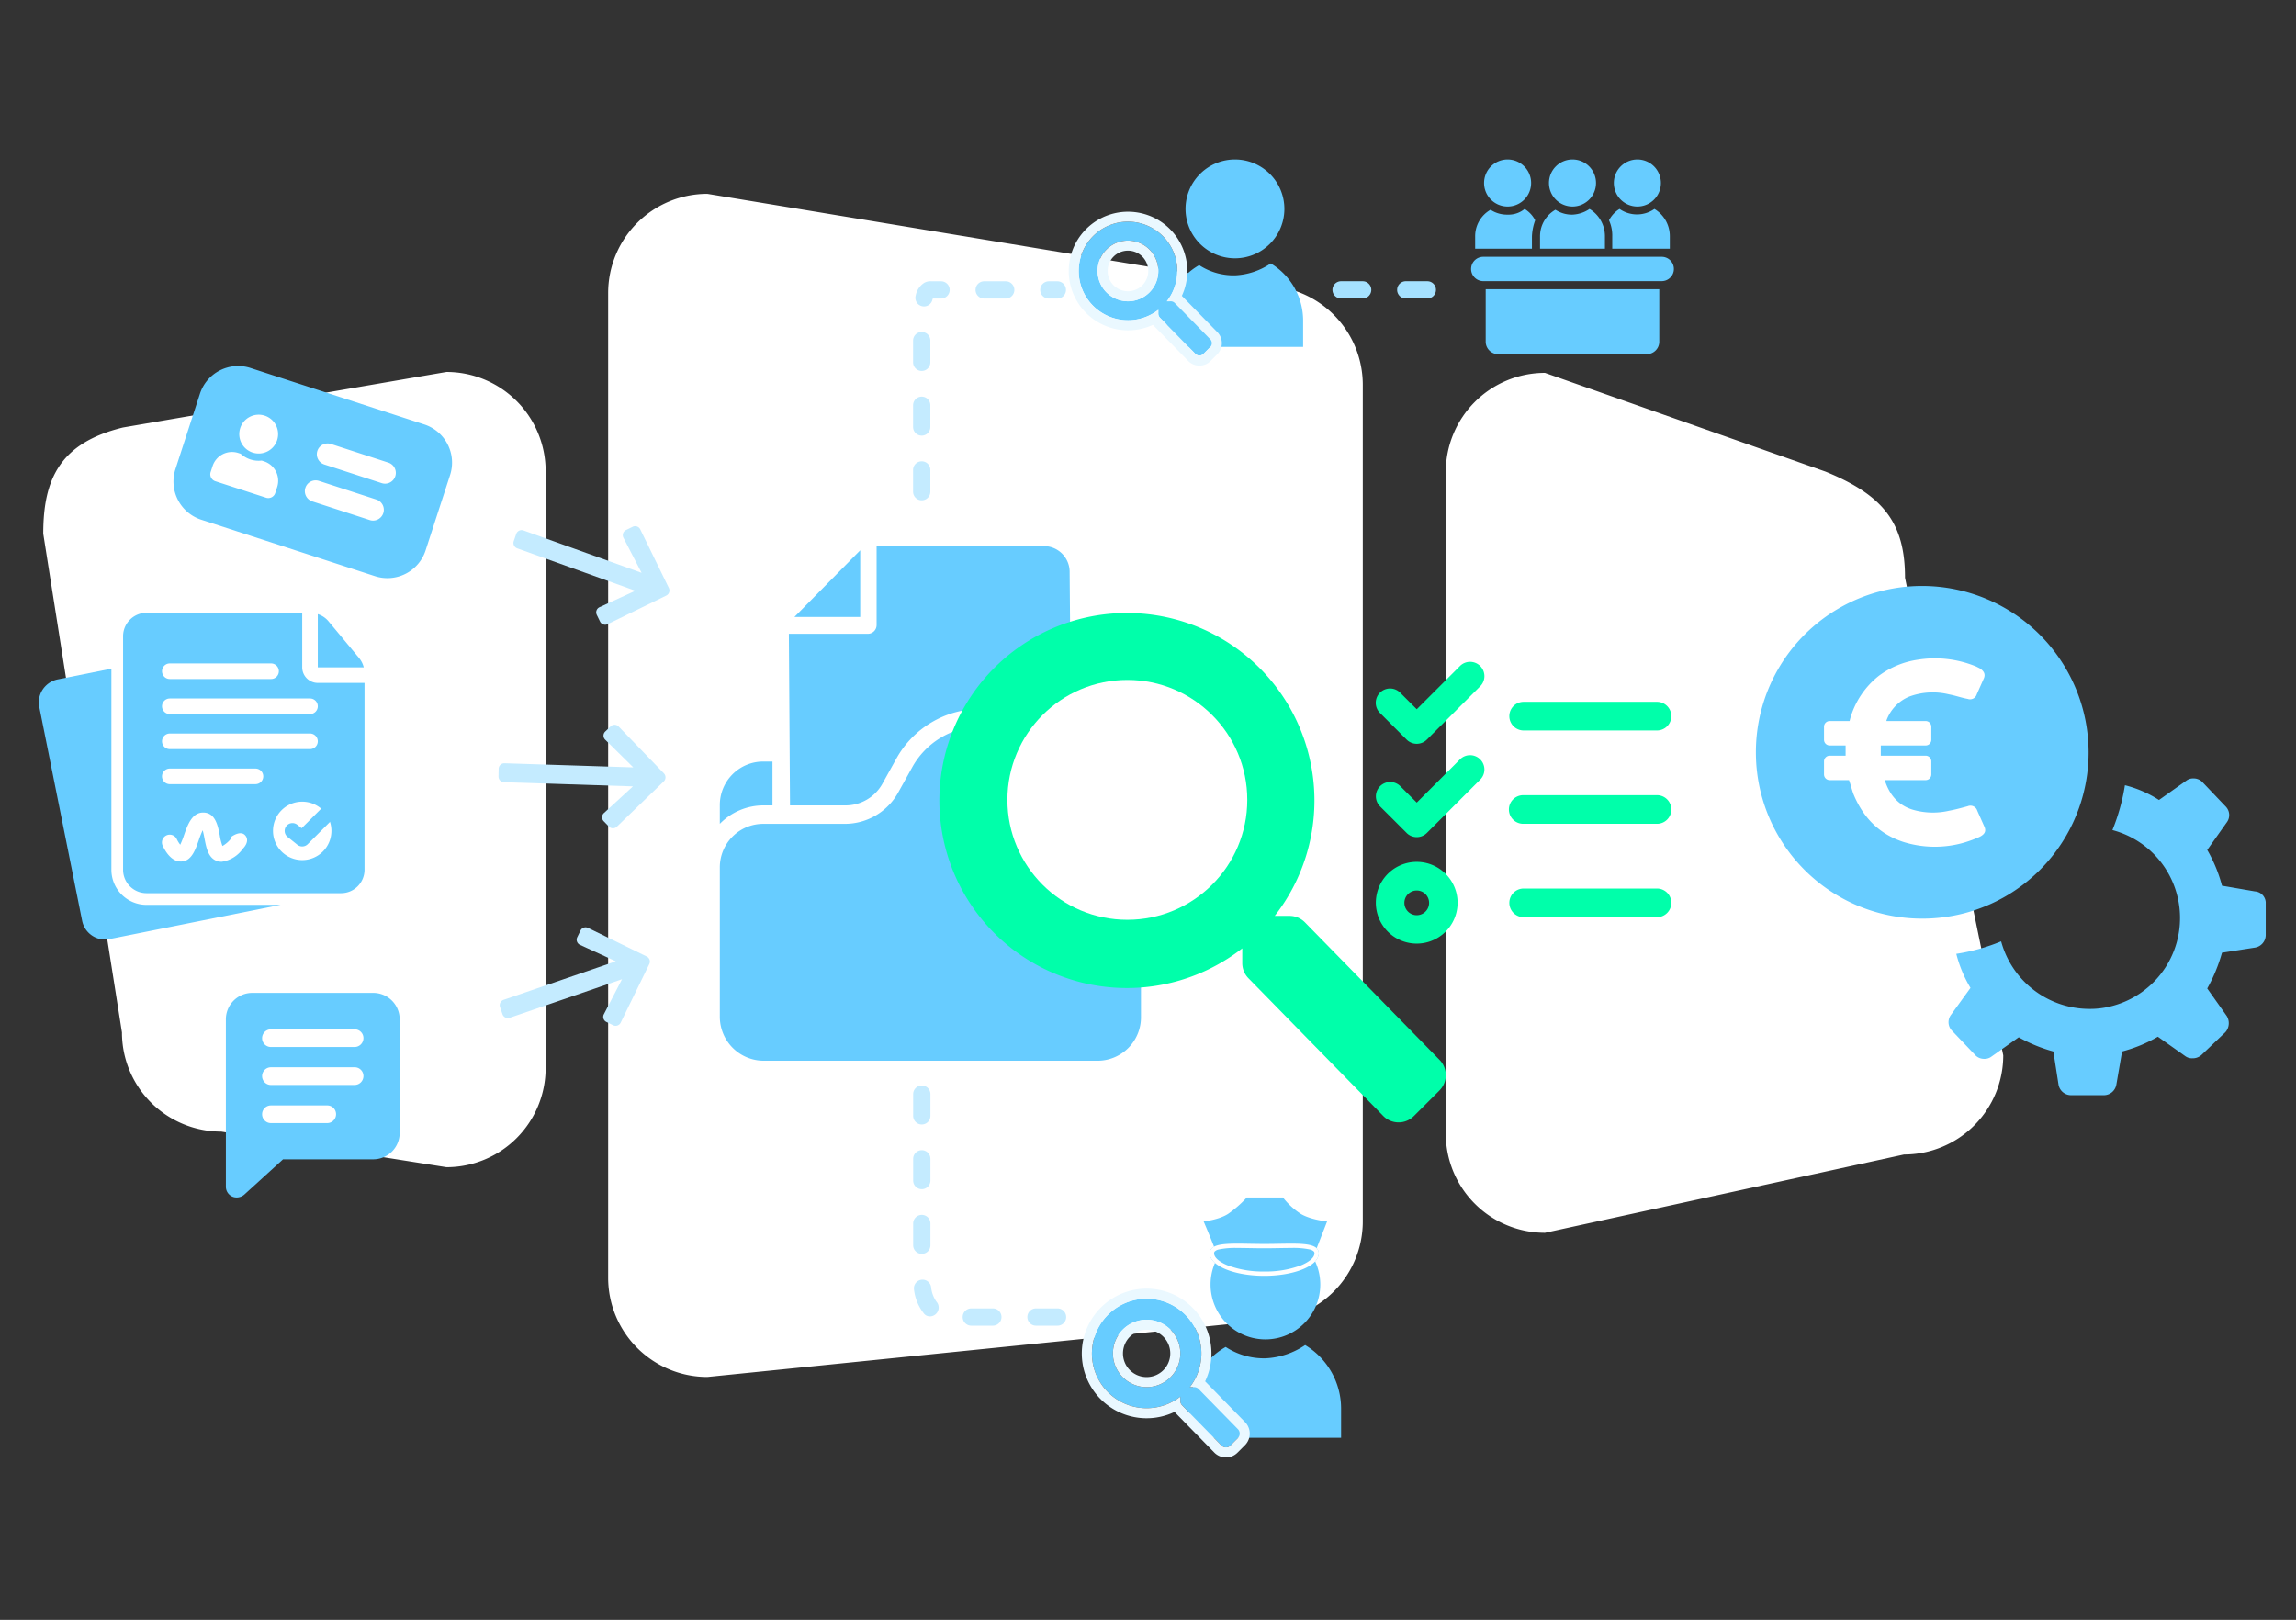 <svg xmlns="http://www.w3.org/2000/svg" width="686" height="484"><rect width="100%" height="100%" fill="#333333" stroke="none"/><g data-name="Group 18" transform="translate(-89 -835)"><rect width="686" height="484" fill="none" data-name="Rectangle 22" rx="33" transform="translate(89 835)"/><path fill="#fff" d="m300.338 892.912 166.2 27.457a29.633 29.633 0 0 1 29.637 29.632v249.95a29.633 29.633 0 0 1-29.633 29.633l-166.204 16.839a29.633 29.633 0 0 1-29.633-29.634V922.545a29.633 29.633 0 0 1 29.633-29.633Z" data-name="Path 43"/><path fill="#fff" d="m125.724 962.736 96.666-16.6a29.633 29.633 0 0 1 29.634 29.633v178.346a29.633 29.633 0 0 1-29.633 29.633l-67.32-10.637a29.633 29.633 0 0 1-29.633-29.633L101.924 994.47c0-16.366 5.012-27.134 23.8-31.734Z" data-name="Path 41"/><path fill="#fff" d="m634.388 975.899-83.783-29.489a29.633 29.633 0 0 0-29.636 29.633v197.672a29.633 29.633 0 0 0 29.636 29.634l107.292-23.394a29.633 29.633 0 0 0 29.633-29.633l-29.346-142.694c0-16.366-6.468-24.664-23.796-31.729Z" data-name="Path 42"/><g data-name="Group 1"><path fill="#67ccff" d="m201.04 1007.154-51.916-16.869a12 12 0 0 1-7.704-15.12l7.314-22.511a12 12 0 0 1 15.12-7.704l51.917 16.869a12 12 0 0 1 7.704 15.12l-7.314 22.511a12 12 0 0 1-15.12 7.704Zm-40.85-36.81a6.1 6.1 0 0 0-7.67 3.909l-.583 1.792a2.177 2.177 0 0 0 1.396 2.74l15.162 4.926a2.177 2.177 0 0 0 2.74-1.395l.582-1.794a6.1 6.1 0 0 0-3.908-7.67l-.72-.235a7.887 7.887 0 0 1-6.277-2.04Zm24.11 8.342a3.22 3.22 0 1 0-1.99 6.126l17.154 5.574a3.22 3.22 0 0 0 1.991-6.126Zm-16.22-19.494a5.8 5.8 0 1 0 3.724 7.308 5.8 5.8 0 0 0-3.724-7.308Zm19.803 8.466a3.22 3.22 0 0 0-1.99 6.126l17.154 5.574a3.22 3.22 0 1 0 1.99-6.126Z" data-name="Exclusion 1"/></g><g fill="#67ccff" data-name="Group 2"><path d="M319.8 1075.651v-13.107h-2.622a12.98 12.98 0 0 0-13.107 13.107v5.505a18.2 18.2 0 0 1 13.107-5.505Z" data-name="Path 2"/><path d="m346.015 999.422-19.661 19.923h19.661Z" data-name="Path 3"/><path d="m352.831 1068.835 3.932-7.078a28.8 28.8 0 0 1 25.429-14.941h26.739l-.342-40.787a7.724 7.724 0 0 0-7.864-7.864h-49.813v23.591a2.627 2.627 0 0 1-2.622 2.622h-23.589l.342 51.273h16.516a12.622 12.622 0 0 0 11.272-6.816Z" data-name="Path 4"/><path d="M416.795 1052.058h-34.6a23.618 23.618 0 0 0-20.71 12.321l-3.935 7.079a18.242 18.242 0 0 1-16.253 9.7h-24.119a12.98 12.98 0 0 0-13.107 13.106v44.566a13.146 13.146 0 0 0 13.107 13.107h99.617a12.98 12.98 0 0 0 13.107-13.107v-73.665a12.98 12.98 0 0 0-13.107-13.107Z" data-name="Path 5"/></g><path fill="#c4ebff" d="m276.034 993.37 2-.974a1.694 1.694 0 0 1 2.27.782l8.54 17.506a1.694 1.694 0 0 1-.782 2.27l-17.513 8.537a1.694 1.694 0 0 1-2.27-.782l-.975-2a1.701 1.701 0 0 1 .818-2.288l10.722-4.908-35.29-12.67a1.701 1.701 0 0 1-1.054-2.161l.739-2.144a1.701 1.701 0 0 1 2.162-1.054l35.291 12.666-5.422-10.474a1.69 1.69 0 0 1 .764-2.306ZM270.188 1140.355l1.999.975a1.693 1.693 0 0 0 2.269-.782l8.538-17.494a1.693 1.693 0 0 0-.78-2.269l-17.501-8.535a1.693 1.693 0 0 0-2.27.781l-.975 1.999a1.7 1.7 0 0 0 .817 2.286l10.716 4.91-33.546 11.518a1.7 1.7 0 0 0-1.054 2.16l.737 2.143a1.7 1.7 0 0 0 2.161 1.054l33.547-11.519-5.422 10.467a1.689 1.689 0 0 0 .764 2.306ZM269.835 1053.582l1.6-1.544a1.693 1.693 0 0 1 2.399.042l13.527 13.998a1.693 1.693 0 0 1-.042 2.4l-14.006 13.526a1.693 1.693 0 0 1-2.4-.042l-1.545-1.599a1.7 1.7 0 0 1 .07-2.428l8.675-7.978-38.497-1.237a1.7 1.7 0 0 1-1.67-1.73l.04-2.265a1.7 1.7 0 0 1 1.73-1.67l38.496 1.234-8.391-8.279a1.689 1.689 0 0 1 .014-2.428Z" data-name="Icon awesome-arrow-right"/><g fill="#67ccff"><path d="m172.802 1105.363-51.053 10.216a7.069 7.069 0 0 1-1.559.14 6.939 6.939 0 0 1-3.673-1.164 7.016 7.016 0 0 1-2.978-4.444l-12.802-63.894a6.64 6.64 0 0 1-.14-1.35 7.03 7.03 0 0 1 5.632-6.865l16.055-3.215v60.105a10.487 10.487 0 0 0 10.472 10.471Z" data-name="Path 10"/><path d="M183.948 1034.392h13.729a7.025 7.025 0 0 0-1.4-2.792l-9.141-10.984a6.85 6.85 0 0 0-3.188-2.126Z" data-name="Path 11"/><path d="M183.949 1039.046a4.66 4.66 0 0 1-4.654-4.654v-16.289h-46.539a7 7 0 0 0-6.981 6.981v69.808a7 7 0 0 0 6.981 6.981h58.174a7 7 0 0 0 6.981-6.981v-55.846Zm-44.212-5.818h30.25a2.327 2.327 0 0 1 0 4.654h-30.25a2.327 2.327 0 0 1 0-4.654Zm0 10.471h41.885a2.327 2.327 0 1 1 0 4.654h-41.885a2.327 2.327 0 0 1 0-4.654Zm0 10.471h41.885a2.327 2.327 0 0 1 0 4.654h-41.885a2.327 2.327 0 0 1 0-4.654Zm21.843 34.38a9.356 9.356 0 0 1-6.334 3.933 4.4 4.4 0 0 1-1.152-.152c-2.843-.766-3.455-3.979-3.995-6.813-.133-.7-.325-1.707-.541-2.438a27.831 27.831 0 0 0-1.176 2.979c-1.036 2.956-2.21 6.306-5.287 6.351h-.058c-3.064 0-4.805-3.463-5.38-4.606a2.328 2.328 0 1 1 4.159-2.091 9 9 0 0 0 1.038 1.682 25.685 25.685 0 0 0 1.135-2.877c1.052-3 2.361-6.735 5.72-6.735 3.653 0 4.41 3.968 4.962 6.865a16.63 16.63 0 0 0 .791 3.129 8.825 8.825 0 0 0 2.777-2.495l-.2-.2s2.872-2.225 4.3-.4-.759 3.868-.759 3.868Zm3.753-19.254h-25.6a2.327 2.327 0 1 1 0-4.654h25.6a2.327 2.327 0 0 1 0 4.654Zm13.962 22.688a8.726 8.726 0 1 1 8.726-8.726 8.726 8.726 0 0 1-8.726 8.726Z" data-name="Path 12"/><path d="M179.294 1087.912a2.325 2.325 0 0 1-1.454-.509l-2.909-2.326a2.328 2.328 0 1 1 2.909-3.636l1.282 1.027 5.508-5.508a2.327 2.327 0 1 1 3.29 3.29l-6.981 6.981a2.321 2.321 0 0 1-1.645.681Z" data-name="Path 13"/></g><g fill="#0fa"><path d="M530.347 1039.14a2.988 2.988 0 0 0-4.226-4.226l-13.825 13.825-5.856-5.856a2.988 2.988 0 1 0-4.226 4.226l7.969 7.969a2.988 2.988 0 0 0 4.226 0Z" data-name="Path 14"/><path d="M528.234 1032.751a4.277 4.277 0 0 1 4.277 4.277 4.249 4.249 0 0 1-1.253 3.024l-15.937 15.938a4.277 4.277 0 0 1-6.048 0l-7.973-7.969a4.278 4.278 0 0 1 6.052-6.049l4.948 4.945 12.91-12.916a4.249 4.249 0 0 1 3.024-1.25Zm-15.934 21.914a1.689 1.689 0 0 0 1.2-.5l15.936-15.935a1.7 1.7 0 0 0-2.4-2.4l-14.736 14.731-6.77-6.766a1.7 1.7 0 0 0-2.4 2.4l7.969 7.969a1.689 1.689 0 0 0 1.201.501Z" data-name="Path 14 - Outline"/><path d="M530.347 1067.031a2.988 2.988 0 1 0-4.226-4.226l-13.825 13.825-5.856-5.856a2.988 2.988 0 0 0-4.226 4.226l7.969 7.969a2.988 2.988 0 0 0 4.226 0Z" data-name="Path 15"/><path d="M528.234 1060.642a4.277 4.277 0 0 1 3.024 7.3l-15.937 15.938a4.277 4.277 0 0 1-6.048 0l-7.973-7.968a4.277 4.277 0 0 1 6.048-6.048l4.952 4.944 12.91-12.916a4.249 4.249 0 0 1 3.024-1.25Zm-15.934 21.914a1.689 1.689 0 0 0 1.2-.5l15.937-15.935a1.7 1.7 0 0 0-2.4-2.4l-14.737 14.731-6.77-6.766a1.7 1.7 0 1 0-2.4 2.4l7.969 7.969a1.689 1.689 0 0 0 1.201.501Z" data-name="Path 15 - Outline"/><path fill-rule="evenodd" d="M501.339 1104.763a10.957 10.957 0 1 1 10.957 10.957 10.957 10.957 0 0 1-10.957-10.957Zm10.957-4.981a4.981 4.981 0 1 0 4.981 4.981 4.98 4.98 0 0 0-4.981-4.98Z" data-name="Path 16"/><path d="M512.301 1092.518a12.211 12.211 0 1 1-4.767.963 12.17 12.17 0 0 1 4.767-.963Zm0 21.914a9.669 9.669 0 1 0-9.673-9.664 9.68 9.68 0 0 0 9.673 9.664Zm0-15.938a6.269 6.269 0 1 1-6.273 6.274 6.276 6.276 0 0 1 6.273-6.273Zm0 9.961a3.692 3.692 0 1 0-3.7-3.687 3.7 3.7 0 0 0 3.7 3.688Z" data-name="Path 16 - Outline"/><path d="M544.172 1045.993a2.989 2.989 0 1 0 0 5.977h39.845a2.989 2.989 0 1 0 0-5.977Z" data-name="Path 17"/><path d="M544.172 1044.704h39.844a4.277 4.277 0 1 1 0 8.553h-39.844a4.277 4.277 0 0 1 0-8.553Zm39.844 5.977a1.7 1.7 0 1 0 0-3.4h-39.844a1.7 1.7 0 0 0 0 3.4Z" data-name="Path 17 - Outline"/><path d="M541.184 1076.872a2.988 2.988 0 0 1 2.988-2.988h39.845a2.989 2.989 0 1 1 0 5.977h-39.845a2.988 2.988 0 0 1-2.988-2.989Z" data-name="Path 18"/><path d="M584.016 1081.145h-39.844a4.277 4.277 0 1 1 0-8.553h39.844a4.277 4.277 0 1 1 0 8.553Zm-39.844-5.973a1.7 1.7 0 1 0 0 3.4h39.844a1.7 1.7 0 0 0 0-3.4Z" data-name="Path 18 - Outline"/><path d="M544.172 1101.775a2.989 2.989 0 1 0 0 5.977h39.845a2.989 2.989 0 1 0 0-5.977Z" data-name="Path 19"/><path d="M544.172 1100.486h39.844a4.277 4.277 0 1 1 0 8.553h-39.844a4.277 4.277 0 0 1 0-8.553Zm39.844 5.977a1.7 1.7 0 0 0 0-3.4h-39.844a1.7 1.7 0 0 0 0 3.4Z" data-name="Path 19 - Outline"/></g><g data-name="Group 3" transform="translate(369.612 1018.103)"><path fill="#0fa" d="M149.483 133.571 109.23 92.44a6.463 6.463 0 0 0-4.582-1.887h-4.393a56.031 56.031 0 1 0-9.7 9.7v4.393a6.463 6.463 0 0 0 1.887 4.582l40.253 41.131a6.441 6.441 0 0 0 9.136 0l7.627-7.627a6.5 6.5 0 0 0 .027-9.163ZM56.057 90.553a34.5 34.5 0 1 1 34.5-34.5 34.477 34.477 0 0 1-34.5 34.5Z" data-name="Icon awesome-search"/><circle cx="35.834" cy="35.834" r="35.834" fill="#fff" data-name="Ellipse 2" transform="translate(20.382 20.054)"/></g><path fill="#67ccff" d="M200.552 1131.665h-36.2a7.891 7.891 0 0 0-7.863 7.859v50.054a3.255 3.255 0 0 0 1.933 2.963 3.364 3.364 0 0 0 1.353.258 3.573 3.573 0 0 0 2.19-.837l11.6-10.565h26.987a7.891 7.891 0 0 0 7.859-7.859v-34.014a7.891 7.891 0 0 0-7.859-7.859Zm-13.786 38.91h-16.813a2.641 2.641 0 1 1 0-5.282h16.813a2.612 2.612 0 0 1 2.641 2.641 2.653 2.653 0 0 1-2.641 2.641Zm8.181-11.4h-24.994a2.641 2.641 0 1 1 0-5.282h24.995a2.612 2.612 0 0 1 2.641 2.638 2.653 2.653 0 0 1-2.641 2.641Zm0-11.338h-24.994a2.641 2.641 0 1 1 0-5.282h24.995a2.612 2.612 0 0 1 2.641 2.638 2.653 2.653 0 0 1-2.641 2.641Z" data-name="Path 20"/><g data-name="Group 10"><g fill="#67ccff" data-name="Group 4"><path d="M532.412 889.676a7.028 7.028 0 1 0 7.028-7.028 7.033 7.033 0 0 0-7.028 7.028Z" data-name="Path 21"/><path d="M558.828 896.704a7.028 7.028 0 1 0-7.028-7.028 7.033 7.033 0 0 0 7.028 7.028Z" data-name="Path 22"/><path d="M549.134 905.671v3.635h19.387v-3.635a9.5 9.5 0 0 0-4.6-8.24 9.814 9.814 0 0 1-5.089 1.7 8.959 8.959 0 0 1-5.098-1.458 9.063 9.063 0 0 0-4.6 7.998Z" data-name="Path 23"/><path d="M546.711 905.671a15.668 15.668 0 0 1 .969-4.847 8.442 8.442 0 0 0-3.15-3.393 7.606 7.606 0 0 1-5.089 1.7 8.959 8.959 0 0 1-5.094-1.458 9.063 9.063 0 0 0-4.6 8v3.635h16.964Z" data-name="Path 24"/><path d="M587.909 909.306v-3.635a9.5 9.5 0 0 0-4.6-8.24 9.116 9.116 0 0 1-10.421 0 8.558 8.558 0 0 0-3.15 3.393 10.85 10.85 0 0 1 .969 4.847v3.635Z" data-name="Path 25"/><path d="M571.187 889.676a7.028 7.028 0 1 0 7.028-7.028 7.033 7.033 0 0 0-7.028 7.028Z" data-name="Path 26"/><path d="M581.123 940.81a3.727 3.727 0 0 0 3.635-3.635v-15.752h-51.861v15.752a3.727 3.727 0 0 0 3.635 3.635Z" data-name="Path 27"/><path d="M585.485 911.729H532.17a3.635 3.635 0 0 0 0 7.27h53.315a3.635 3.635 0 0 0 0-7.27Z" data-name="Path 28"/></g></g><g data-name="Group 9"><path fill="#67ccff" d="M467.082 1235.199a16.393 16.393 0 1 0-16.393-16.393 16.4 16.4 0 0 0 16.393 16.393Z" data-name="Path 33"/><path fill="#67ccff" d="M444.471 1256.114v3.319l5.352 5.16h39.87v-8.479a22.167 22.167 0 0 0-10.741-19.219 22.892 22.892 0 0 1-11.871 3.957 20.9 20.9 0 0 1-11.87-3.392 21.139 21.139 0 0 0-10.74 18.654Z" data-name="Path 34"/><g data-name="Group 7"><path fill="#67ccff" d="m458.854 1262.012-11.746-12a1.886 1.886 0 0 0-1.337-.551h-1.282a16.351 16.351 0 1 0-2.831 2.831v1.282a1.886 1.886 0 0 0 .551 1.337l11.746 12a1.88 1.88 0 0 0 2.666 0l2.226-2.226a1.9 1.9 0 0 0 .007-2.673Zm-27.263-12.553a10.067 10.067 0 1 1 10.067-10.067 10.061 10.061 0 0 1-10.067 10.067Z" data-name="Icon awesome-search"/><path fill="#eaf8ff" d="M455.291 1267.466a1.864 1.864 0 0 0 1.33-.554l2.226-2.226a1.9 1.9 0 0 0 .008-2.674l-11.746-12a1.886 1.886 0 0 0-1.337-.551h-1.283a16.351 16.351 0 1 0-2.831 2.831v1.282a1.886 1.886 0 0 0 .551 1.337l11.746 12a1.884 1.884 0 0 0 1.336.554m-23.7-38.14a10.067 10.067 0 1 1-10.066 10.067 10.061 10.061 0 0 1 10.066-10.066m23.7 41.14a4.858 4.858 0 0 1-3.458-1.432l-.023-.023-11.737-11.995q-.072-.073-.141-.148a19.36 19.36 0 0 1-22.03-31.165 19.362 19.362 0 0 1 31.165 22.031q.082.075.162.155l.023.023 11.742 12a4.907 4.907 0 0 1-.026 6.9l-2.221 2.221a4.836 4.836 0 0 1-3.456 1.433Zm-23.7-38.14a7.067 7.067 0 1 0 7.067 7.067 7.075 7.075 0 0 0-7.067-7.067Z" data-name="Icon awesome-search - Outline"/></g><path fill="#67ccff" d="M453.327 1212.027c-.67-2.683-4.7-12.072-4.7-12.072s4.478-.447 7.272-2.235a33.675 33.675 0 0 0 5.622-4.918h10.8a21.6 21.6 0 0 0 5.365 4.918c3.019 1.789 7.824 2.235 7.824 2.235l-4.694 12.072Z" data-name="Path 35"/><path fill="#67ccff" d="M466.744 1206.686c8.992 0 16.281-.89 16.281 2.814s-7.289 6.707-16.281 6.707-16.281-3.003-16.281-6.707 7.289-2.814 16.281-2.814Z" data-name="Path 36"/><path fill="#fff" d="M458.719 1207.88a23.809 23.809 0 0 0-5.622.463 2.571 2.571 0 0 0-1.125.553.754.754 0 0 0-.221.6c0 1.2 1.484 2.527 3.971 3.551a29.916 29.916 0 0 0 11.022 1.867 29.916 29.916 0 0 0 11.019-1.863c2.486-1.024 3.971-2.352 3.971-3.551a.755.755 0 0 0-.221-.6 2.57 2.57 0 0 0-1.122-.557 23.812 23.812 0 0 0-5.622-.466c-1.111 0-2.307.021-3.574.043-1.428.025-2.905.051-4.451.051s-3.023-.026-4.451-.051c-1.267-.022-2.463-.043-3.574-.043m0-1.288c2.368 0 5.107.094 8.025.094 8.992 0 16.281-.89 16.281 2.814s-7.289 6.707-16.281 6.707-16.281-3-16.281-6.704c0-2.502 3.326-2.908 8.256-2.908Z" data-name="Path 36 - Outline"/></g><path fill="#c4ebff" d="M404.974 1231.097h-6.442a2.577 2.577 0 0 1 0-5.154h6.442a2.577 2.577 0 0 1 0 5.154Zm-19.326 0h-6.442a2.577 2.577 0 0 1 0-5.154h6.442a2.577 2.577 0 0 1 0 5.154Zm-18.822-2.768a2.281 2.281 0 0 1-1.7-.761 14.079 14.079 0 0 1-3.035-7.249 2.578 2.578 0 0 1 5.1-.762 9.174 9.174 0 0 0 1.591 4.361 2.647 2.647 0 0 1-1.951 4.411Zm-2.411-18.686a2.577 2.577 0 0 1-2.577-2.577v-6.442a2.577 2.577 0 1 1 5.153 0v6.442a2.576 2.576 0 0 1-2.58 2.577Zm0-19.326a2.577 2.577 0 0 1-2.577-2.577v-6.442a2.577 2.577 0 1 1 5.153 0v6.442a2.576 2.576 0 0 1-2.58 2.577Zm0-19.326a2.577 2.577 0 0 1-2.577-2.577v-6.442a2.577 2.577 0 1 1 5.153 0v6.442a2.576 2.576 0 0 1-2.58 2.572Z" data-name="Path 39"/><path fill="#c4ebff" d="M364.391 984.484a2.577 2.577 0 0 1-2.577-2.577v-6.442a2.577 2.577 0 1 1 5.153 0v6.442a2.577 2.577 0 0 1-2.576 2.577Zm0-19.326a2.577 2.577 0 0 1-2.577-2.577v-6.442a2.577 2.577 0 1 1 5.153 0v6.442a2.577 2.577 0 0 1-2.576 2.577Zm0-19.326a2.577 2.577 0 0 1-2.577-2.577v-6.437a2.577 2.577 0 1 1 5.153 0v6.442a2.577 2.577 0 0 1-2.576 2.572Zm.686-19.279a2.579 2.579 0 0 1-2.491-3.244 5.814 5.814 0 0 1 2.549-3.795 3.729 3.729 0 0 1 2.189-.468h2.843a2.577 2.577 0 0 1 0 5.154h-2.463a4.72 4.72 0 0 0-.14.443 2.578 2.578 0 0 1-2.487 1.91Zm39.838-2.353h-2.538a2.577 2.577 0 1 1 0-5.154h2.538a2.577 2.577 0 0 1 0 5.154Zm-15.422 0h-6.442a2.577 2.577 0 1 1 0-5.154h6.442a2.577 2.577 0 0 1 0 5.154Z" data-name="Path 38"/><path fill="#a5e1ff" d="M487.115 921.605a2.577 2.577 0 0 1 2.577-2.577h6.445a2.577 2.577 0 1 1 0 5.154h-6.442a2.577 2.577 0 0 1-2.58-2.577Zm19.326 0a2.577 2.577 0 0 1 2.577-2.577h6.442a2.577 2.577 0 1 1 0 5.154h-6.442a2.577 2.577 0 0 1-2.581-2.577Z" data-name="Path 45"/><g data-name="Group 8"><path fill="#67ccff" d="M457.981 912.179a14.765 14.765 0 1 0-14.765-14.766 14.776 14.776 0 0 0 14.765 14.766Z" data-name="Path 31"/><path fill="#67ccff" d="M437.616 931.017v4.153l5.07 3.485h35.662v-7.638a19.966 19.966 0 0 0-9.674-17.311 20.619 20.619 0 0 1-10.692 3.564 18.823 18.823 0 0 1-10.692-3.055 19.04 19.04 0 0 0-9.674 16.802Z" data-name="Path 32"/><g data-name="Group 5"><path fill="#67ccff" d="m450.572 936.329-10.581-10.808a1.7 1.7 0 0 0-1.2-.5h-1.159a14.727 14.727 0 1 0-2.55 2.55v1.155a1.7 1.7 0 0 0 .5 1.2l10.58 10.811a1.693 1.693 0 0 0 2.4 0l2-2a1.708 1.708 0 0 0 .01-2.408Zm-24.557-11.308a9.067 9.067 0 1 1 9.066-9.066 9.062 9.062 0 0 1-9.066 9.066Z" data-name="Icon awesome-search"/><path fill="#eaf8ff" d="M447.362 941.242a1.679 1.679 0 0 0 1.2-.5l2-2a1.708 1.708 0 0 0 .007-2.408l-10.578-10.813a1.7 1.7 0 0 0-1.2-.5h-1.159a14.727 14.727 0 1 0-2.55 2.55v1.155a1.7 1.7 0 0 0 .5 1.2l10.58 10.811a1.7 1.7 0 0 0 1.2.5m-21.347-34.349a9.067 9.067 0 1 1-9.067 9.067 9.062 9.062 0 0 1 9.067-9.067m21.347 37.354a4.671 4.671 0 0 1-3.325-1.378l-.023-.023-10.553-10.784q-.77.356-1.575.638a17.714 17.714 0 1 1 10.869-10.874q-.282.8-.638 1.575l.019.019 10.575 10.811a4.718 4.718 0 0 1-.025 6.633l-2 2a4.652 4.652 0 0 1-3.324 1.383Zm-21.347-34.354a6.067 6.067 0 1 0 6.066 6.067 6.074 6.074 0 0 0-6.066-6.067Z" data-name="Icon awesome-search - Outline"/></g></g><g data-name="Group 11"><path fill="#fff" d="M669.745 1016.914c21.157 0 38.309 16.851 38.309 37.637s-17.152 37.637-38.309 37.637-38.309-16.851-38.309-37.637 17.151-37.637 38.309-37.637Z" data-name="Path 45"/><path fill="#67ccff" d="M765.95 1104.56v9.838a3.814 3.814 0 0 1-3.223 3.732l-9.838 1.527a48.942 48.942 0 0 1-4.41 10.686l5.767 8.142a4.079 4.079 0 0 1-.339 4.919l-3.562 3.393-3.562 3.392a3.852 3.852 0 0 1-2.714 1.018 3.41 3.41 0 0 1-2.205-.678l-8.142-5.767a42.9 42.9 0 0 1-10.686 4.41l-1.7 9.838a3.814 3.814 0 0 1-3.732 3.223h-9.838a3.814 3.814 0 0 1-3.732-3.223l-1.527-9.838a45.8 45.8 0 0 1-10.347-4.241l-8.142 5.767a3.409 3.409 0 0 1-2.205.678 3.613 3.613 0 0 1-2.714-1.187l-3.392-3.562-3.392-3.562a3.656 3.656 0 0 1-.339-4.919l5.767-7.972a38.07 38.07 0 0 1-4.241-10.177 57.948 57.948 0 0 0 13.4-3.732 27.337 27.337 0 0 0 26.295 20.184 24.973 24.973 0 0 0 6.106-.678 27.184 27.184 0 0 0 20.355-32.568 27.14 27.14 0 0 0-19.507-20.185 60.4 60.4 0 0 0 3.732-13.4 34.29 34.29 0 0 1 10.177 4.41l8.142-5.767a3.409 3.409 0 0 1 2.205-.678 3.613 3.613 0 0 1 2.714 1.187l3.392 3.562 3.392 3.562a3.656 3.656 0 0 1 .339 4.919l-5.767 8.142a42.9 42.9 0 0 1 4.41 10.686l9.838 1.7a3.465 3.465 0 0 1 3.225 3.219Zm-52.923-44.781a49.661 49.661 0 0 1-49.7 49.7 49.661 49.661 0 0 1-49.7-49.7 49.661 49.661 0 0 1 49.7-49.7 49.77 49.77 0 0 1 49.7 49.7Zm-31.211 22.051-2.035-4.58a2.141 2.141 0 0 0-2.884-1.357c-1.866.509-3.732 1.018-5.6 1.357a21.434 21.434 0 0 1-10.856-.339c-4.41-1.357-6.955-4.58-8.312-8.82h12.213a1.7 1.7 0 0 0 1.7-1.7v-3.9a1.7 1.7 0 0 0-1.7-1.7h-13.4v-3.053h13.4a1.7 1.7 0 0 0 1.7-1.7v-3.9a1.7 1.7 0 0 0-1.7-1.7h-11.7v-.17a12.2 12.2 0 0 1 6.785-7.124 20.252 20.252 0 0 1 11.874-.678c1.866.339 3.732 1.018 5.6 1.357a2.086 2.086 0 0 0 2.714-1.357l2.035-4.58c.678-1.357.17-2.375-1.187-3.223l-1.018-.509a32.243 32.243 0 0 0-17.471-2.035 25.706 25.706 0 0 0-11.534 4.749 25.013 25.013 0 0 0-8.651 12.891l-.17.678h-5.937a1.7 1.7 0 0 0-1.7 1.7v3.9a1.7 1.7 0 0 0 1.7 1.7h4.75v3.053h-4.75a1.7 1.7 0 0 0-1.7 1.7v3.9a1.7 1.7 0 0 0 1.7 1.7h5.767c.509 1.357.848 2.884 1.357 4.241 2.884 6.955 7.633 11.874 14.927 14.248a31.484 31.484 0 0 0 18.15.17 36.506 36.506 0 0 0 4.58-1.7c1.692-.844 2.032-1.862 1.353-3.219Z" data-name="Path 44"/></g></g></svg>